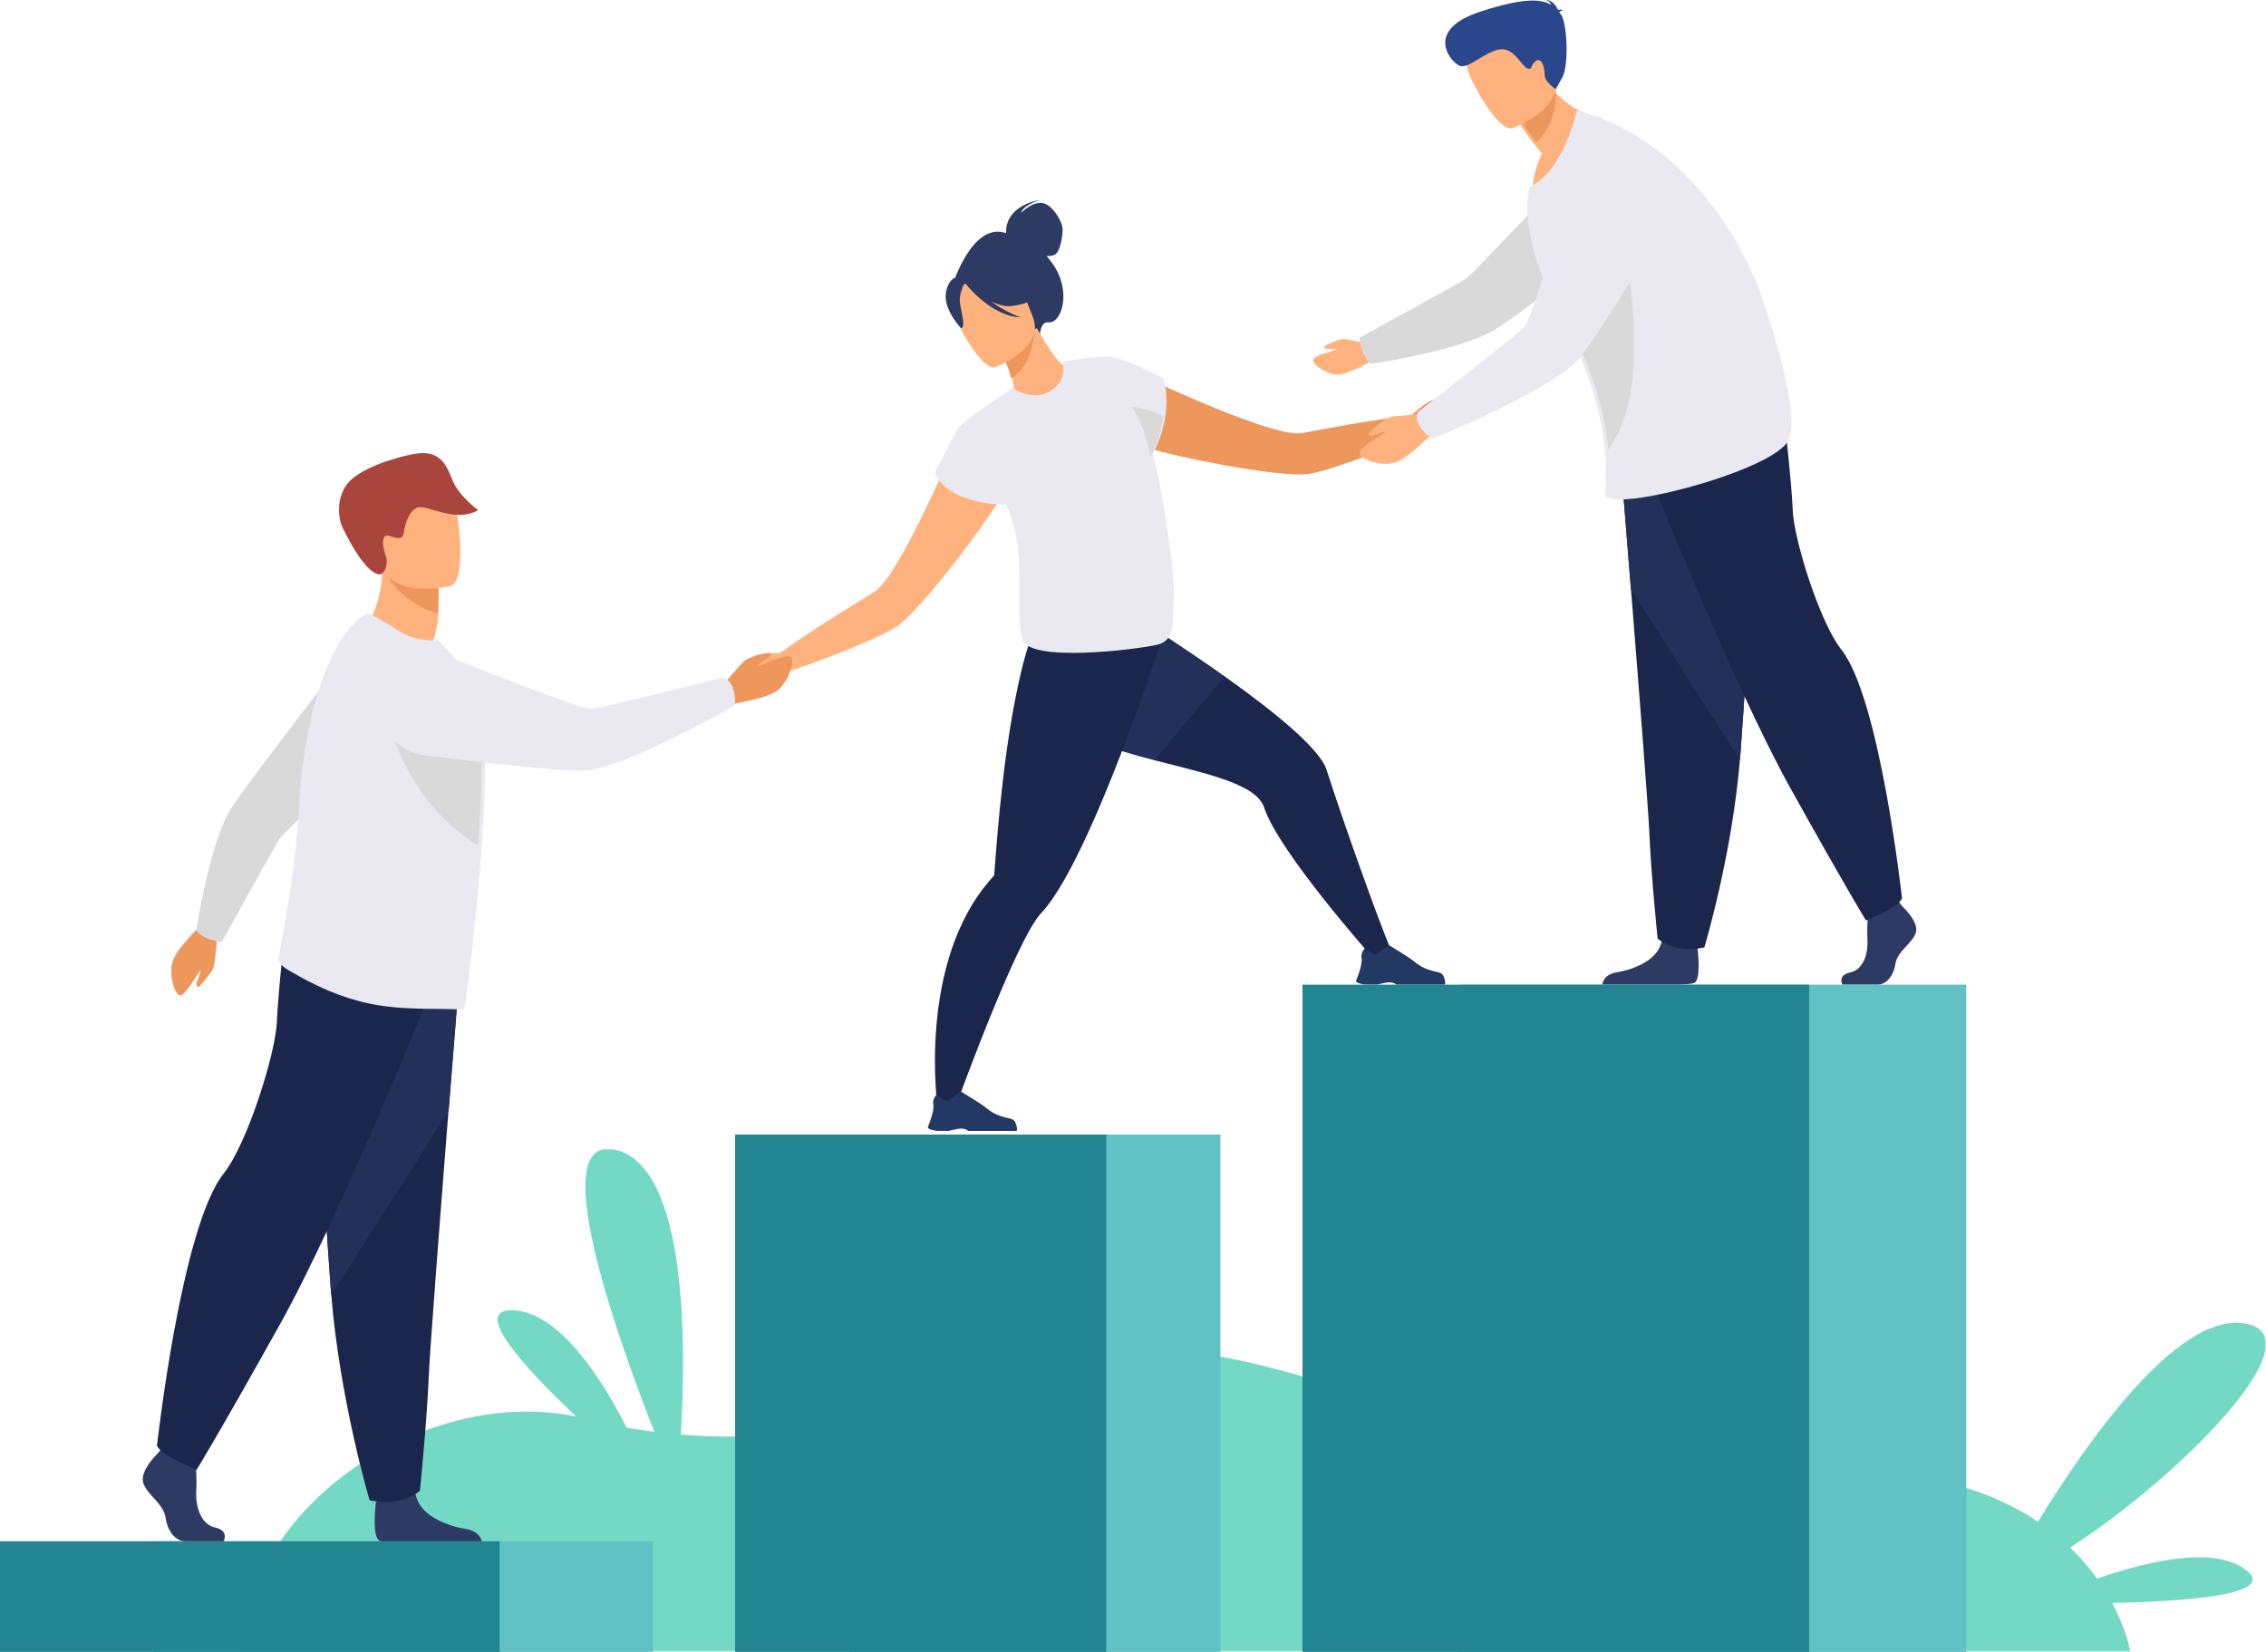 <?xml version="1.0" encoding="UTF-8"?>
<svg width="635px" height="463px" viewBox="0 0 635 463" version="1.1" xmlns="http://www.w3.org/2000/svg" xmlns:xlink="http://www.w3.org/1999/xlink">
    <title>483CB15E-8DAC-43C9-BE5A-1D08FFC2EBBB</title>
    <defs>
        <polygon id="path-1" points="0 0 567 0 567 141 0 141"></polygon>
    </defs>
    <g id="Pages" stroke="none" stroke-width="1" fill="none" fill-rule="evenodd">
        <g id="ui-agduc" transform="translate(-1185, -105)">
            <g id="agduc-header" transform="translate(1185, 105)">
                <g id="Group-3" transform="translate(68, 322)">
                    <mask id="mask-2" fill="white">
                        <use xlink:href="#path-1"></use>
                    </mask>
                    <g id="Clip-2"></g>
                    <path d="M561.121,117.846 C552.014,111.223 533.405,115.694 519.67,120.476 C517.617,117.606 515.129,114.65 512.12,111.76 C541.709,92.792 582.574,52.344 560.914,48.919 C542.086,45.943 516.676,82.352 503.096,104.516 C488.994,95.076 467.386,88.136 434.394,90.542 C348.773,96.789 281.885,41.83 232.58,60.16 C193.378,74.734 157.452,82.899 122.804,80.11 C124.295,54.923 124.618,5.47 104.743,0.339 C84.565,-4.87 104.357,51.292 115.358,79.336 C112.777,79.007 110.202,78.616 107.632,78.159 C100.509,64.182 88.771,45.892 75.882,45.267 C63.744,44.678 78.725,61.121 93.468,75.053 C51.096,66.2 0.834,100.475 0,141 L528.982,141 C528.982,141 528.046,135.085 523.895,127.286 C544.34,126.887 571.014,125.04 561.121,117.846" id="Fill-1" fill="#74D9C4" mask="url(#mask-2)"></path>
                </g>
                <polygon id="Fill-4" fill="#62C1C5" points="43 463 183 463 183 432 43 432"></polygon>
                <polygon id="Fill-6" fill="#218691" points="0 463 140 463 140 432 0 432"></polygon>
                <polygon id="Fill-7" fill="#62C1C5" points="238 463 342 463 342 318 238 318"></polygon>
                <polygon id="Fill-8" fill="#218691" points="206 463 310 463 310 318 206 318"></polygon>
                <path d="M402.003,112.1 C400.409,111.854 395.604,116.36 395.604,116.36 C385.345,117.562 370.345,120.326 364.947,121.38 C361.118,122.127 350.825,118.568 340.769,114.48 C328.811,109.617 317.189,104.007 317.189,104.007 C310.553,103.664 303.018,115.945 316.475,123.753 C318.529,124.945 326.248,126.979 335.136,128.836 L335.138,128.835 C347.399,131.398 361.884,133.623 366.815,132.841 C372.543,131.932 388.755,125.916 398.398,121.309 L398.398,121.31 C398.398,121.31 398.408,121.305 398.423,121.297 C398.459,121.28 398.494,121.263 398.53,121.246 C399.109,120.972 401.469,119.905 403.045,120 C404.852,120.108 408.876,116.754 408.998,115.859 C409.121,114.964 403.597,112.345 402.003,112.1" id="Fill-19" fill="#ED975D"></path>
                <path d="M390,266.842 L384.311,268 C384.311,268 358.274,238.695 354.256,226.364 C352.106,219.774 338.361,216.926 323.996,213.206 C311.493,209.967 298.52,206.066 292.326,198.454 C279.009,182.098 300.688,162 300.688,162 C300.688,162 323.738,175.723 343.624,189.9 C357.522,199.808 369.876,209.937 371.737,215.759 C376.258,229.915 385.844,256.824 390,266.842" id="Fill-20" fill="#1A264C"></path>
                <path d="M382.589,275.969 L385.773,275.969 C386.84,275.81 387.627,275.517 388.721,275.381 C390.383,275.174 391.147,275.821 391.299,275.969 C391.32,275.989 391.329,276 391.329,276 L404.856,276 C405.196,275.538 404.869,274.468 404.55,273.681 C404.334,273.146 403.864,272.741 403.283,272.581 C401.849,272.186 399.021,271.835 396.431,269.607 C394.974,268.356 389.396,265.006 389.396,265.006 L389.366,265 C389.243,265.002 388.66,265.172 386.123,267.209 C384.811,268.259 382.575,265.725 382.575,265.725 C382.575,265.725 382.155,266.055 381.842,266.669 C381.59,267.155 381.407,267.821 381.551,268.643 C381.753,269.801 381.102,271.954 380.582,273.409 C380.267,274.292 380.002,274.917 380.002,274.917 C380.002,274.917 379.849,275.644 382.589,275.969" id="Fill-21" fill="#233862"></path>
                <path d="M343,189.788 L323.593,213 C311.23,209.775 298.402,205.889 292.277,198.307 C279.11,182.017 300.546,162 300.546,162 C300.546,162 323.338,175.668 343,189.788" id="Fill-22" fill="#233059"></path>
                <path d="M326,177.828 C326,177.828 324.398,182.811 321.792,190.31 C318.495,199.79 313.585,213.289 308.259,225.808 C307.089,228.558 305.897,231.263 304.699,233.866 C300.27,243.5 295.736,251.758 291.744,255.954 C284.572,263.499 267.134,312 267.134,312 L262.789,310.813 C262.789,310.813 256.731,269.398 278.191,245.831 C278.42,245.579 278.6,245.289 278.625,244.952 C278.628,244.949 278.628,244.946 278.628,244.943 C278.913,241.454 279.935,225.832 282.157,210.002 C282.703,206.118 283.321,202.225 284.016,198.494 C284.059,198.255 284.106,198.019 284.15,197.784 C287.415,180.533 290.54,172.859 294.575,169 L324.244,177.334 L326,177.828 Z" id="Fill-23" fill="#1A264C"></path>
                <path d="M262.589,316.97 L265.773,316.97 C266.84,316.81 267.627,316.516 268.721,316.381 C270.382,316.174 271.147,316.821 271.3,316.97 C271.32,316.989 271.329,317 271.329,317 L284.855,317 C285.196,316.538 284.869,315.468 284.549,314.681 C284.334,314.146 283.864,313.741 283.283,313.581 C281.848,313.186 279.02,312.835 276.431,310.607 C274.974,309.356 269.395,306.006 269.395,306.006 L269.366,306 C269.243,306.002 268.66,306.172 266.122,308.208 C264.811,309.259 262.575,306.724 262.575,306.724 C262.575,306.724 262.156,307.055 261.842,307.669 C261.591,308.155 261.407,308.821 261.552,309.643 C261.754,310.801 261.102,312.954 260.583,314.409 C260.267,315.291 260.002,315.917 260.002,315.917 C260.002,315.917 259.85,316.644 262.589,316.97" id="Fill-24" fill="#233862"></path>
                <path d="M269.134,120.907 C269.134,120.907 264.184,132.88 258.476,144.536 C253.675,154.335 248.341,163.907 244.959,165.95 C240.19,168.831 227.052,176.956 218.531,183.018 C218.531,183.018 211.879,182.968 210.846,184.226 C209.814,185.485 207.429,191.142 208.125,191.714 C208.822,192.287 214.109,192.021 215.393,190.719 C216.513,189.584 219.008,188.767 219.628,188.577 C219.666,188.565 219.704,188.554 219.743,188.542 C219.759,188.538 219.77,188.535 219.77,188.535 L219.77,188.535 C230.126,185.385 246.37,178.822 251.287,175.612 C255.521,172.848 264.907,161.417 272.394,151.242 L272.395,151.242 C277.823,143.866 282.252,137.153 282.992,134.889 C287.838,120.064 273.89,116.165 269.134,120.907" id="Fill-25" fill="#FFB27D"></path>
                <path d="M295.067,74.039 C294.484,73.193 293.895,72.445 293.307,71.775 C294.035,71.79 294.823,71.719 295.476,71.45 C297.2,70.741 297.986,65.291 297.727,63.674 C297.468,62.058 295.073,57.383 292.119,56.917 C289.165,56.451 286.112,59.717 286.112,59.717 C286.658,57.36 291.656,56 291.656,56 C281.361,57.89 281.886,64.725 281.957,65.356 C272.532,62.014 267,79.68 267,79.68 L291.411,94 C291.411,94 291.475,90.098 293.805,90.35 C297.437,90.742 300.46,81.863 295.067,74.039" id="Fill-26" fill="#2C3A64"></path>
                <path d="M296.857,111.089 C291.239,113.67 283.784,109.952 283.824,109.913 C284.306,109.443 284.137,108.037 283.695,106.199 C283.254,104.282 282.21,101.661 280.284,98.533 C279.883,97.867 279.482,97.202 279,96.498 L279.642,96.264 L290.557,92 C290.557,92 292.323,95.09 294.168,97.906 C295.733,100.254 297.378,102.366 298.101,102.287 C298.141,102.248 305.364,107.099 296.857,111.089" id="Fill-27" fill="#FFB27D"></path>
                <path d="M290,92 C289.726,96.041 288.437,103.333 283.32,106 C282.891,103.958 281.875,101.166 280,97.833 L290,92 Z" id="Fill-28" fill="#ED975D"></path>
                <path d="M278.96,102.926 C278.96,102.926 292.995,97.432 289.416,88.806 C285.836,80.179 285.237,73.66 276.124,76.803 C267.012,79.945 266.648,83.945 267.137,87.113 C267.626,90.281 275.217,104.132 278.96,102.926" id="Fill-29" fill="#FFB27D"></path>
                <path d="M283.719,85.765 C290.129,84.854 292,82.247 292,82.247 C292,82.247 286.097,80.543 282.627,74.725 C282.627,74.725 275.422,72.281 270.084,76.367 C269.759,76.793 269.526,77.293 269.409,77.882 C268.185,77.479 266.344,77.584 265.283,81.064 C263.687,86.292 269.362,92 269.362,92 C270.738,91.609 269.186,86.95 268.969,84.463 C268.81,82.633 269.791,80.291 270.32,79.18 C271,80.067 277.763,88.618 286.018,88.959 C286.018,88.959 281.657,87.437 277.687,84.458 C279.66,85.434 281.761,86.043 283.719,85.765" id="Fill-30" fill="#2C3A64"></path>
                <path d="M323.408,128.536 C323.288,128.113 323.16,127.674 323.025,127.224 C325.124,123.202 326.156,119.577 326.594,116.508 C327.553,110.026 325.915,106.024 325.915,106.024 C325.915,106.024 316.105,100.813 311.774,100.149 C311.755,100.142 311.737,100.135 311.72,100.133 C311.669,100.126 311.61,100.121 311.546,100.117 C307.174,99.513 297.707,101.449 297.707,101.449 C297.707,101.449 299.533,106.319 294.381,109.566 C289.229,112.812 283.727,108.734 283.727,108.734 C283.561,108.846 283.385,108.969 283.203,109.098 C283.203,109.098 283.203,109.097 283.203,109.097 C283.203,109.097 269.647,118.058 268.43,120.106 C267.213,122.154 262,132.292 262,132.292 C262,132.292 263.653,140.804 281.965,141.516 C283.47,145.173 284.623,148.741 284.997,151.717 C286.452,163.271 284.763,172.385 286.458,179.129 C288.153,185.873 318.707,182.027 324.24,180.73 C329.772,179.432 328.528,173.513 328.954,167.763 C329.489,160.537 325.21,134.91 323.408,128.536" id="Fill-31" fill="#EAE9F1"></path>
                <path d="M326,116.759 C325.57,119.976 324.552,123.78 322.478,128 C322.009,125.786 320.091,117.678 317,114 C317,114 322.204,114.502 326,116.759" id="Fill-32" fill="#D9D9D9"></path>
                <path d="M202.059,192.698 C202.059,192.698 207.703,185.807 208.917,184.993 C210.132,184.178 215.463,182.75 215.768,183.038 C216.073,183.325 216.087,183.742 215.426,184.329 C214.766,184.917 212.245,186.399 212.604,186.567 C212.964,186.734 220.57,182.918 221.667,184.202 C222.763,185.484 221.045,190.781 218.115,193.32 C215.184,195.859 206.435,196.942 205.885,197.297 C201.219,200.303 202.059,192.698 202.059,192.698" id="Fill-33" fill="#ED975D"></path>
                <path d="M102,176.336 C102,176.336 110.143,186.079 120.514,182.003 C120.514,182.003 122.745,176.562 122.776,172.55 C122.78,172.057 122.786,171.578 122.793,171.123 C122.849,166.606 123,164.072 123,164.072 C123,164.072 122.997,164.071 122.989,164.07 C122.517,163.871 107.136,157.503 107.149,158.031 C107.413,170.248 102,176.336 102,176.336" id="Fill-34" fill="#FFB27D"></path>
                <path d="M109.01,162.111 C110.46,164.805 115.437,170.075 122.798,172 C122.852,167.611 123,165.149 123,165.149 C123,165.149 122.997,165.148 122.989,165.147 C122.573,165.035 108.579,161.317 109.01,162.111" id="Fill-35" fill="#ED975D"></path>
                <path d="M126.307,164.231 C126.307,164.231 108.993,168.401 106.625,157.316 C104.256,146.231 100.426,139.304 111.38,136.173 C122.334,133.042 125.393,136.789 127.062,140.291 C128.731,143.795 130.75,162.861 126.307,164.231" id="Fill-36" fill="#FFB27D"></path>
                <path d="M106.853,160.914 C106.62,161.069 102.953,162.238 96.007,147.887 C94.917,145.635 94.175,140.762 96.716,136.456 C99.258,132.15 108.269,128.765 115.756,127.292 C123.243,125.818 125.04,130.187 126.804,134.579 C128.654,139.188 134,142.984 134,142.984 C127.544,146.724 119.767,141.374 117.073,142.254 C114.379,143.134 113.428,147.537 113.226,148.949 C113.023,150.361 112.713,151.533 109.325,150.273 C105.938,149.012 107.794,155.252 108.336,156.445 C108.336,156.445 108.796,159.623 106.853,160.914" id="Fill-37" fill="#A9453D"></path>
                <path d="M62.658,432 L51.845,432 C49.579,432 47.06,429.706 46.429,425.505 C45.798,421.301 41.139,419.01 40.131,415.571 C39.122,412.133 44.289,407.291 44.289,407.291 L45.152,406.169 L46.051,405 L54.616,407.036 C54.616,407.036 54.827,409.099 54.959,411.725 C55.051,413.62 55.101,415.814 54.995,417.735 C54.742,422.321 56.265,427.258 60.294,428.15 C64.326,429.042 62.658,432 62.658,432" id="Fill-38" fill="#2C3A64"></path>
                <path d="M135,432 L106.925,432 C106.657,431.949 106.453,431.891 106.329,431.83 C104.455,430.909 105.042,423.867 105.267,421.691 C105.31,421.288 105.341,421.052 105.341,421.052 C105.341,421.052 115.213,413.303 116.572,419.237 C116.615,419.422 116.664,419.603 116.717,419.782 L116.717,419.785 C118.431,425.336 126.092,427.858 130.516,428.561 C133.898,429.1 134.775,431.033 135,432" id="Fill-39" fill="#2C3A64"></path>
                <path d="M129,269.588 C129,269.588 127.497,288.264 125.73,310.715 C123.329,341.213 120.441,378.674 120.156,385.77 C119.662,398.094 117.68,417.805 117.68,417.805 C117.68,417.805 112.981,422.489 103.576,420.514 C103.576,420.514 95.195,392.375 92.801,362.602 C92.764,362.115 92.727,361.623 92.69,361.131 C90.463,330.823 87,267 87,267 L129,269.588 Z" id="Fill-40" fill="#1A264C"></path>
                <path d="M129,270.571 C129,270.571 127.497,289.13 125.73,311.439 L92.801,363 C92.764,362.515 92.727,362.027 92.69,361.538 C90.463,331.42 87,268 87,268 L129,270.571 Z" id="Fill-41" fill="#233059"></path>
                <path d="M123,272.175 C123,272.175 96.051,339.689 78.332,371.417 C60.612,403.145 55.075,412 55.075,412 C55.075,412 44.923,407.941 44,405.175 C44,405.175 50.776,343.922 62.643,328.99 C69.348,320.553 77.224,295.233 77.594,286.378 C77.963,277.524 79.993,260 79.993,260 L123,272.175 Z" id="Fill-42" fill="#1A264C"></path>
                <path d="M61,261.391 C61,261.391 60.313,269.973 59.81,271.291 C59.306,272.608 55.952,276.694 55.563,276.635 C55.175,276.576 54.943,276.255 55.139,275.423 C55.336,274.592 56.493,272.022 56.126,272.088 C55.759,272.156 51.921,279.391 50.392,278.983 C48.862,278.576 47.367,273.431 48.277,269.797 C49.187,266.163 55.362,260.457 55.598,259.872 C57.598,254.907 61,261.391 61,261.391" id="Fill-43" fill="#ED975D"></path>
                <path d="M58.711,263.243 C61.695,264.194 62.173,263.979 62.173,263.979 C62.173,263.979 76.695,237.743 78.167,235.342 C79.637,232.94 109,205.921 109,205.921 L101.454,178 C101.454,178 68.058,220.913 64.451,227.071 C58.492,237.246 55,260.879 55,260.879 C55,260.879 56.368,262.497 58.711,263.243" id="Fill-44" fill="#D9D9D9"></path>
                <path d="M135.965,217.187 C135.86,222.929 135.523,229.383 135.068,235.939 C135.04,236.328 135.012,236.717 134.985,237.105 C134.694,241.167 134.378,245.237 134.016,249.207 C133.871,250.798 133.716,252.371 133.555,253.917 L133.531,254.125 C133.518,254.703 133.447,255.331 133.382,255.903 C131.904,270.771 130.353,282.517 130.066,282.698 C129.723,282.925 129.336,283.038 128.912,282.989 C124.971,282.499 113.212,283.384 103.585,281.312 C95.461,279.616 88.466,276.403 81.054,272.068 C80.071,271.493 77.828,269.969 78.011,268.831 C78.19,267.579 78.521,265.77 78.942,263.496 C80.402,255.588 82.923,241.984 83.783,226.063 C83.95,223.097 84.195,220.168 84.51,217.288 C85.336,209.787 86.66,202.662 88.436,196.333 C91.737,184.574 96.587,175.57 102.672,172.048 C103.468,171.607 107.746,174.3 111.675,176.795 C115.303,179.096 119.124,179.733 122.839,179.411 L126.109,182.989 C130.069,187.543 134.285,193.606 135.436,202.224 C135.523,202.861 135.597,203.537 135.659,204.256 C135.978,207.767 136.055,212.211 135.965,217.187" id="Fill-45" fill="#EAE9F1"></path>
                <path d="M134.965,217.309 C134.86,222.986 134.523,229.366 134.068,235.847 C134.04,236.232 134.012,236.616 133.985,237 C111.469,223.219 108,198 108,198 C119.077,198.475 127.877,200.965 134.659,204.526 C134.978,207.997 135.055,212.39 134.965,217.309" id="Fill-46" fill="#D9D9D9"></path>
                <path d="M205.377,192.91 C204.218,189.764 202.416,189.969 202.416,189.969 C202.416,189.969 168.984,198.329 165.984,198.687 C162.984,199.047 129.983,185.757 129.983,185.757 C129.983,185.757 116.993,179.908 110.909,185.249 C105.622,189.891 105.381,195.77 106.618,200.708 C108.092,206.592 113.054,210.939 119.052,211.705 C132.516,213.426 159.378,216.665 165.008,215.879 C177.539,214.128 205.931,197.682 205.931,197.682 C205.931,197.682 206.288,195.382 205.377,192.91" id="Fill-47" fill="#EAE9F1"></path>
                <path d="M533.085,254.038 C533.085,254.038 537.801,258.339 536.881,261.396 C535.961,264.453 531.705,266.49 531.13,270.226 C530.555,273.962 528.254,276 526.184,276 L516.313,276 C516.313,276 514.789,273.371 518.47,272.579 C522.15,271.786 523.538,267.396 523.308,263.321 C523.078,259.245 523.653,253.811 523.653,253.811 L531.475,252 L533.085,254.038 Z" id="Fill-48" fill="#2C3A64"></path>
                <path d="M474.808,275.505 C474.347,275.735 472.727,275.894 470.504,276 L449,276 C449.072,275.363 449.573,273.094 453.089,272.53 C457.062,271.887 463.944,269.589 465.478,264.532 C465.53,264.371 465.573,264.204 465.611,264.037 C466.829,258.634 475.693,265.69 475.693,265.69 C475.693,265.69 475.719,265.906 475.757,266.275 C475.965,268.261 476.488,274.669 474.808,275.505" id="Fill-49" fill="#2C3A64"></path>
                <path d="M454,127.369 C454,127.369 455.396,144.469 457.036,165.024 C459.267,192.948 461.948,227.247 462.213,233.744 C462.672,245.027 464.512,263.075 464.512,263.075 C464.512,263.075 468.875,267.363 477.608,265.555 C477.608,265.555 485.39,239.792 487.613,212.532 C487.648,212.085 487.682,211.635 487.717,211.185 C489.785,183.435 493,125 493,125 L454,127.369 Z" id="Fill-50" fill="#1A264C"></path>
                <path d="M454,127.381 C454,127.381 455.396,144.573 457.036,165.238 L487.613,213 C487.648,212.551 487.682,212.099 487.717,211.646 C489.785,183.747 493,125 493,125 L454,127.381 Z" id="Fill-51" fill="#233059"></path>
                <path d="M461,130.134 C461,130.134 485.56,191.874 501.71,220.888 C517.86,249.903 522.906,258 522.906,258 C522.906,258 532.159,254.289 533,251.759 C533,251.759 526.824,195.744 516.009,182.09 C509.898,174.375 502.719,151.22 502.383,143.123 C502.047,135.025 500.196,119 500.196,119 L461,130.134 Z" id="Fill-52" fill="#1A264C"></path>
                <path d="M384.22,96.545 C384.22,96.545 377.441,94.921 376.299,95.003 C375.158,95.085 371.167,96.834 371.114,97.173 C371.061,97.512 371.25,97.788 371.939,97.837 C372.629,97.885 374.899,97.579 374.756,97.868 C374.611,98.156 368.073,99.502 368.001,100.882 C367.929,102.26 371.511,104.822 374.538,104.994 C377.564,105.166 383.515,101.482 384.025,101.435 C388.352,101.039 384.22,96.545 384.22,96.545" id="Fill-53" fill="#FFB27D"></path>
                <path d="M381.75,98.178 C380.8,95.112 381.023,94.623 381.023,94.623 C381.023,94.623 407.885,79.91 410.345,78.418 C412.805,76.926 440.565,47 440.565,47 L469,54.928 C469,54.928 424.998,88.882 418.692,92.538 C408.271,98.58 384.138,102 384.138,102 C384.138,102 382.496,100.587 381.75,98.178" id="Fill-54" fill="#D9D9D9"></path>
                <path d="M449,33.202 C449,33.202 439.082,50.714 429.387,53 C429.387,53 429.791,47.119 432.151,43.094 C431.184,41.95 430.336,40.898 429.601,39.958 C427.16,36.82 426,34.899 426,34.899 L429.29,26.022 L431.523,20 C432.595,21.954 433.778,23.62 435.011,25.044 C441.365,32.375 449,33.202 449,33.202" id="Fill-55" fill="#FFB27D"></path>
                <path d="M435.918,25.002 C435.918,25.002 437.089,33.828 430.564,40 C428.148,36.844 427,34.913 427,34.913 L430.256,25.986 C433.747,24.902 435.918,25.002 435.918,25.002" id="Fill-56" fill="#ED975D"></path>
                <path d="M423.942,35.922 C423.942,35.922 439.235,30.077 435.376,20.794 C431.516,11.512 430.89,4.506 420.963,7.846 C411.036,11.186 410.623,15.482 411.143,18.887 C411.662,22.293 419.864,37.204 423.942,35.922" id="Fill-57" fill="#FFB27D"></path>
                <path d="M500.776,124.047 C494.693,132.74 449.223,144.356 449.762,138.338 C449.968,136.036 450.245,131.975 449.756,126.469 C449.642,125.179 449.481,123.814 449.272,122.368 C448.117,114.462 445.373,104.294 439.253,92.526 C438.794,91.643 438.317,90.755 437.821,89.855 C435.301,85.299 433.154,80.481 431.516,75.772 C428.365,66.719 427.096,58.059 428.685,52.397 C428.692,52.369 428.701,52.345 428.71,52.317 C438.215,47.947 441.898,31 441.898,31 C441.898,31 474.327,36.788 492.49,79.765 C492.49,79.765 506.067,116.479 500.776,124.047" id="Fill-58" fill="#EAE9F1"></path>
                <path d="M450.684,126 C450.568,124.712 450.405,123.347 450.192,121.903 C449.017,114.004 446.225,103.847 440,92.09 C441.068,85.763 442.544,80.501 444.164,78.133 C450.743,68.505 454.575,67 454.575,67 C454.575,67 464.441,107.628 450.684,126" id="Fill-59" fill="#D9D9D9"></path>
                <path d="M399.597,116 C399.597,116 390.677,116.482 389.294,116.996 C387.911,117.509 383.567,121.078 383.615,121.509 C383.663,121.939 383.99,122.206 384.858,122.016 C385.726,121.825 388.428,120.632 388.347,121.034 C388.266,121.436 380.64,125.439 381.013,127.139 C381.387,128.84 386.673,130.654 390.47,129.767 C394.267,128.88 400.383,122.25 400.998,122.009 C406.211,119.961 399.597,116 399.597,116" id="Fill-60" fill="#FFB27D"></path>
                <path d="M397.948,119.592 C396.16,116.71 397.449,115.396 397.449,115.396 C397.449,115.396 425.012,93.858 427.172,91.683 C429.334,89.508 439.341,54.862 439.341,54.862 C439.341,54.862 442.786,40.841 450.852,39.294 C457.861,37.951 462.706,41.412 465.876,45.469 C469.652,50.304 470.024,56.973 466.888,62.246 C459.851,74.08 445.654,97.571 441.509,101.585 C432.282,110.517 401.412,123 401.412,123 C401.412,123 399.352,121.856 397.948,119.592" id="Fill-61" fill="#EAE9F1"></path>
                <path d="M436.935,3.465 C437.041,3.26 437.349,3.04 438.101,2.815 C438.101,2.815 437.396,2.583 436.577,2.76 C436.152,1.744 435.119,0.013 433.182,0 C433.182,0 434.293,0.283 434.703,1.373 C432.048,-0.275 427.128,-0.754 414.844,3.255 C398.655,8.54 406.743,17.75 409.196,18.489 C411.65,19.227 416.167,14.488 420.23,13.841 C424.292,13.194 426.49,18.74 428.039,19.2 C429.588,19.66 428.707,18.398 430.329,17.134 C431.95,15.87 432.882,18.844 432.847,20.932 C432.812,23.02 435.974,25 435.974,25 L437.829,21.666 C439.684,18.332 439.179,6.227 437.407,4.049 C437.251,3.856 437.095,3.661 436.935,3.465" id="Fill-62" fill="#2B478B"></path>
                <polygon id="Fill-64" fill="#62C1C5" points="409 463 551 463 551 276 409 276"></polygon>
                <polygon id="Fill-65" fill="#218691" points="365 463 507 463 507 276 365 276"></polygon>
            </g>
        </g>
    </g>
</svg>